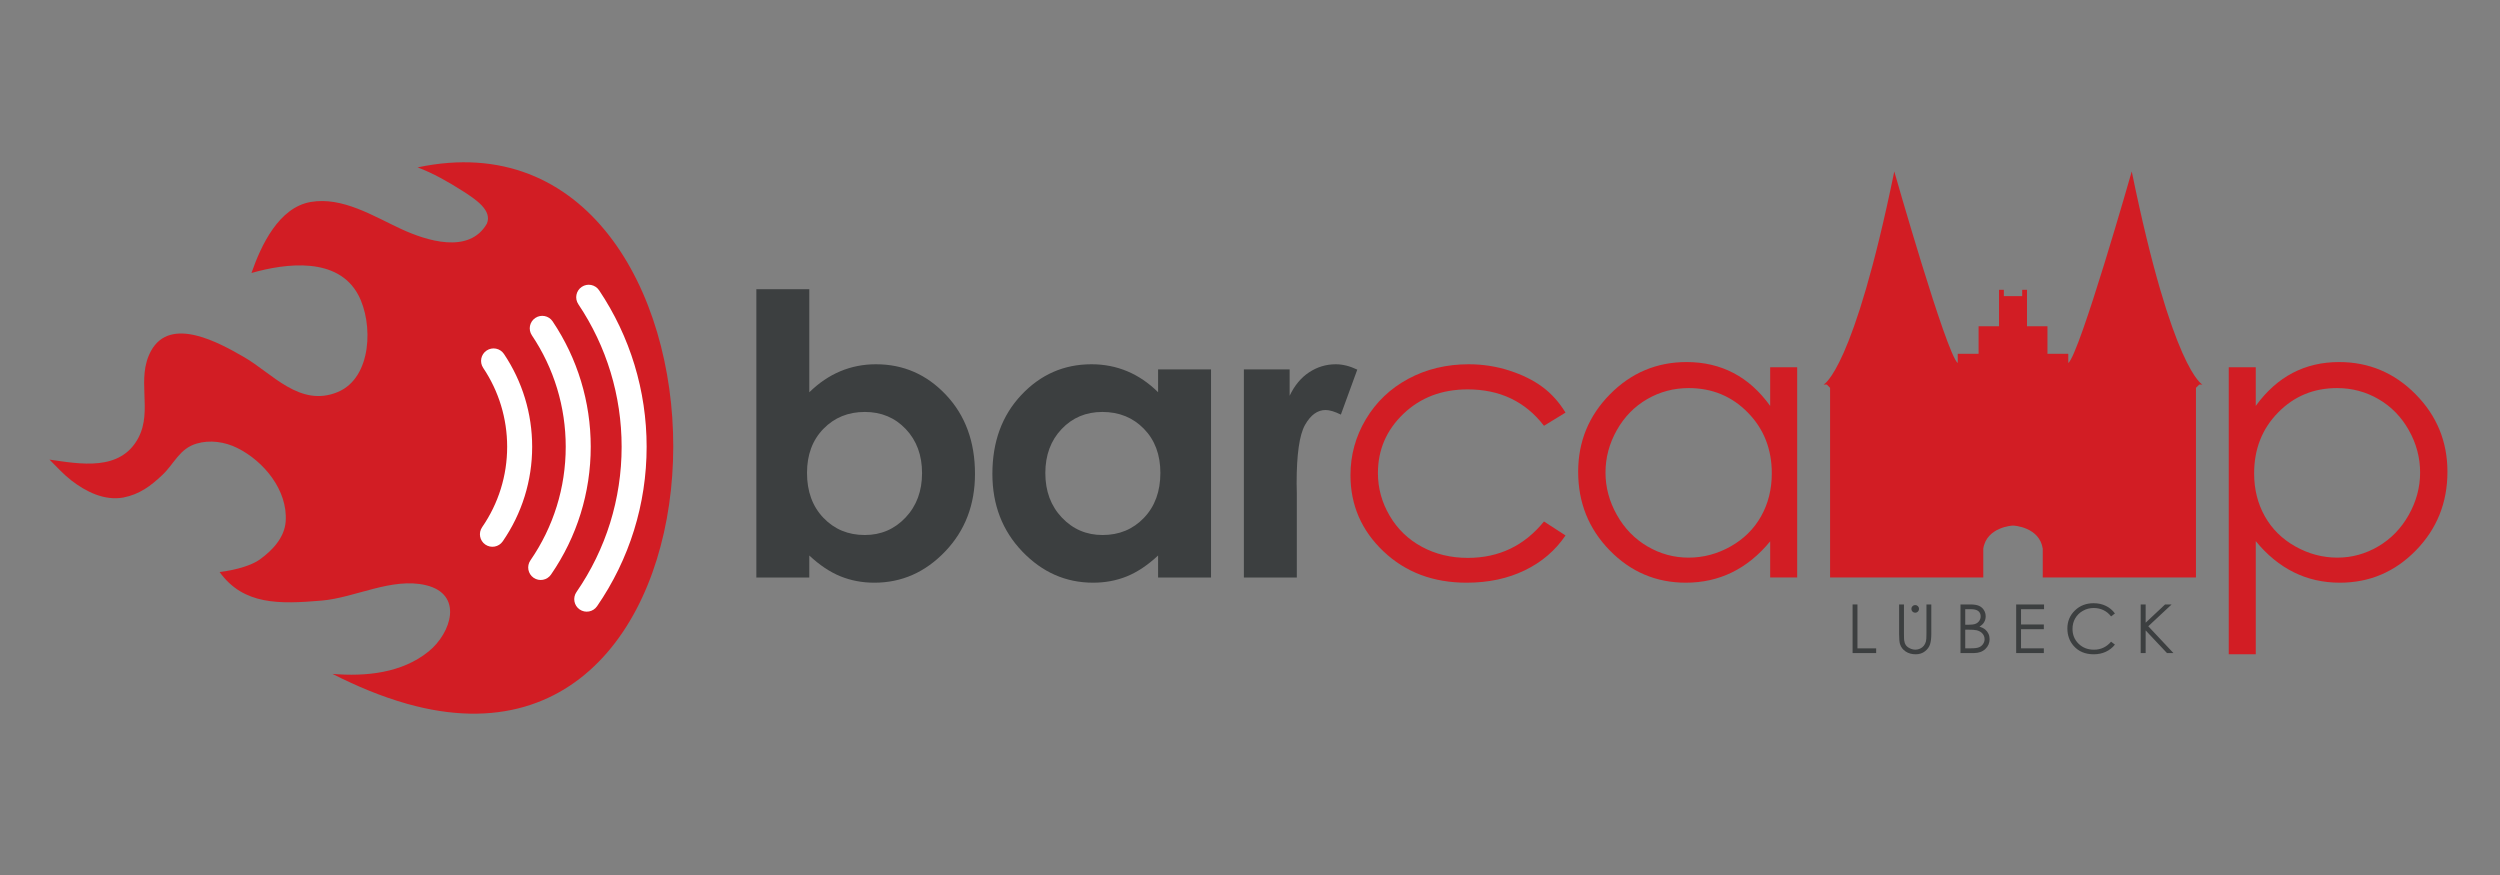 <?xml version="1.0" encoding="UTF-8" standalone="no"?>
<!-- Created with Inkscape (http://www.inkscape.org/) -->
<svg xmlns:dc="http://purl.org/dc/elements/1.1/" xmlns:cc="http://creativecommons.org/ns#" xmlns:rdf="http://www.w3.org/1999/02/22-rdf-syntax-ns#" xmlns:svg="http://www.w3.org/2000/svg" xmlns="http://www.w3.org/2000/svg" xmlns:sodipodi="http://sodipodi.sourceforge.net/DTD/sodipodi-0.dtd" xmlns:inkscape="http://www.inkscape.org/namespaces/inkscape" width="10cm" height="3.5cm" viewBox="0 0 354.331 124.016" id="svg2" version="1.1" inkscape:version="0.91 r13725" sodipodi:docname="Sticker.svg">
  <rect x="0" y="0" width="354.331" height="124.016" fill="#808080" stroke="none"/>
  <defs id="defs4">
    <clipPath id="clipPath3350">
      <path inkscape:connector-curvature="0" id="path3352" d="M 0,300 1000,300 1000,0 0,0 0,300 Z"></path>
    </clipPath>
  </defs>
  <g inkscape:label="Ebene 1" inkscape:groupmode="layer" id="layer1" transform="translate(0,-928.346)">
    <g transform="matrix(0.369,0,0,-0.369,-1.958,1045.772)" inkscape:label="barcampluebeck" id="g3344">
      <g id="g3346">
        <g clip-path="url(#clipPath3350)" id="g3348">
          <g transform="translate(337.482,160)" id="g3354">
            <path inkscape:connector-curvature="0" id="path3356" style="fill:#3c3f40;fill-opacity:1;fill-rule:nonzero;stroke:none" d="m 0,0 c -6.387,0 -11.684,-2.16 -15.894,-6.479 -4.209,-4.319 -6.311,-9.965 -6.311,-16.936 0,-7.119 2.102,-12.873 6.311,-17.265 4.21,-4.394 9.507,-6.59 15.894,-6.59 6.188,0 11.399,2.233 15.632,6.699 4.233,4.467 6.349,10.161 6.349,17.083 0,6.872 -2.081,12.507 -6.239,16.899 C 11.584,-2.196 6.335,0 0,0 m -21.326,47.147 0,-39.589 c 3.671,3.585 7.641,6.275 11.909,8.067 4.268,1.792 8.832,2.689 13.696,2.689 10.571,0 19.552,-3.936 26.946,-11.808 7.395,-7.871 11.092,-17.967 11.092,-30.288 0,-11.881 -3.823,-21.819 -11.464,-29.812 -7.642,-7.993 -16.7,-11.99 -27.17,-11.99 -4.664,0 -9.006,0.816 -13.025,2.446 -4.021,1.63 -8.014,4.294 -11.984,7.995 l 0,-8.462 -20.336,0 0,110.752 20.336,0 z"></path>
          </g>
          <g transform="translate(428.724,160)" id="g3358">
            <path inkscape:connector-curvature="0" id="path3360" style="fill:#3c3f40;fill-opacity:1;fill-rule:nonzero;stroke:none" d="m 0,0 c -6.288,0 -11.511,-2.196 -15.669,-6.589 -4.159,-4.392 -6.238,-10.027 -6.238,-16.899 0,-6.922 2.116,-12.616 6.349,-17.083 4.233,-4.466 9.442,-6.699 15.633,-6.699 6.386,0 11.681,2.196 15.891,6.59 4.209,4.392 6.313,10.146 6.313,17.265 0,6.971 -2.104,12.617 -6.313,16.936 C 11.756,-2.16 6.435,0 0,0 m 21.401,16.334 20.335,0 0,-79.939 -20.335,0 0,8.462 c -3.976,-3.701 -7.963,-6.365 -11.963,-7.995 -3.999,-1.63 -8.334,-2.446 -13.002,-2.446 -10.483,0 -19.551,3.997 -27.203,11.99 -7.651,7.993 -11.476,17.931 -11.476,29.812 0,12.321 3.701,22.417 11.104,30.288 7.402,7.872 16.395,11.808 26.979,11.808 4.868,0 9.438,-0.895 13.71,-2.683 4.272,-1.789 8.222,-4.47 11.851,-8.048 l 0,8.751 z"></path>
          </g>
          <g transform="translate(483.078,176.335)" id="g3362">
            <path inkscape:connector-curvature="0" id="path3364" style="fill:#3c3f40;fill-opacity:1;fill-rule:nonzero;stroke:none" d="m 0,0 17.574,0 0,-10.124 c 1.879,3.96 4.38,6.969 7.498,9.022 3.119,2.053 6.533,3.082 10.244,3.082 2.625,0 5.372,-0.687 8.243,-2.059 l -6.306,-17.275 c -2.376,1.174 -4.329,1.762 -5.861,1.762 -3.119,0 -5.752,-1.908 -7.905,-5.723 -2.151,-3.816 -3.226,-11.299 -3.226,-22.452 l 0.075,-3.887 0,-32.285 L 0,-79.939 0,0 Z"></path>
          </g>
          <g transform="translate(606.619,159.749)" id="g3366">
            <path inkscape:connector-curvature="0" id="path3368" style="fill:#d21d24;fill-opacity:1;fill-rule:nonzero;stroke:none" d="m 0,0 -8.273,-5.069 c -7.164,9.321 -16.935,13.983 -29.317,13.983 -9.897,0 -18.115,-3.125 -24.655,-9.372 -6.539,-6.247 -9.809,-13.836 -9.809,-22.767 0,-5.808 1.505,-11.276 4.514,-16.4 3.009,-5.126 7.135,-9.103 12.382,-11.934 5.247,-2.831 11.127,-4.246 17.642,-4.246 11.936,0 21.684,4.66 29.243,13.984 L 0,-47.185 c -3.88,-5.754 -9.091,-10.218 -15.632,-13.389 -6.542,-3.171 -13.991,-4.759 -22.347,-4.759 -12.834,0 -23.479,4.008 -31.935,12.026 -8.457,8.019 -12.684,17.774 -12.684,29.265 0,7.724 1.977,14.899 5.931,21.523 3.954,6.624 9.39,11.794 16.304,15.511 6.913,3.716 14.649,5.574 23.205,5.574 5.372,0 10.557,-0.804 15.557,-2.413 4.997,-1.609 9.239,-3.703 12.722,-6.286 C -5.397,7.284 -2.438,3.995 0,0"></path>
          </g>
          <g transform="translate(653.95,169.165)" id="g3370">
            <path inkscape:connector-curvature="0" id="path3372" style="fill:#d21d24;fill-opacity:1;fill-rule:nonzero;stroke:none" d="m 0,0 c -5.773,0 -11.104,-1.418 -15.988,-4.252 -4.885,-2.834 -8.77,-6.812 -11.657,-11.937 -2.886,-5.124 -4.33,-10.546 -4.33,-16.261 0,-5.668 1.455,-11.09 4.368,-16.264 2.91,-5.176 6.82,-9.203 11.73,-12.086 4.91,-2.883 10.178,-4.324 15.803,-4.324 5.674,0 11.053,1.428 16.135,4.287 5.082,2.858 8.994,6.727 11.732,11.606 2.738,4.878 4.107,10.373 4.107,16.484 0,9.314 -3.072,17.101 -9.214,23.358 C 16.541,-3.131 8.98,0 0,0 m 41.65,8 0,-80.749 -10.375,0 0,13.879 c -4.349,-5.295 -9.23,-9.266 -14.64,-11.91 -5.41,-2.645 -11.328,-3.969 -17.75,-3.969 -11.414,0 -21.162,4.135 -29.24,12.408 -8.081,8.274 -12.12,18.336 -12.12,30.19 0,11.605 4.077,21.53 12.229,29.778 C -22.094,5.875 -12.283,10 -0.818,10 5.803,10 11.793,8.602 17.154,5.809 22.516,3.014 27.223,-1.203 31.275,-6.844 L 31.275,8 41.65,8 Z"></path>
          </g>
          <g transform="translate(902.954,169.165)" id="g3374">
            <path inkscape:connector-curvature="0" id="path3376" style="fill:#d21d24;fill-opacity:1;fill-rule:nonzero;stroke:none" d="m 0,0 c -8.963,0 -16.51,-3.131 -22.641,-9.389 -6.132,-6.257 -9.197,-14.044 -9.197,-23.358 0,-6.111 1.365,-11.606 4.1,-16.484 2.732,-4.879 6.646,-8.748 11.744,-11.606 5.098,-2.859 10.478,-4.287 16.142,-4.287 5.565,0 10.797,1.441 15.698,4.324 4.898,2.883 8.8,6.91 11.707,12.086 2.906,5.174 4.359,10.596 4.359,16.264 0,5.715 -1.441,11.137 -4.322,16.261 -2.881,5.125 -6.76,9.103 -11.635,11.937 C 11.08,-1.418 5.762,0 0,0 m -41.588,8 10.375,0 0,-14.844 c 4.098,5.641 8.815,9.858 14.147,12.653 C -11.734,8.602 -5.783,10 0.785,10 12.24,10 22.041,5.875 30.189,-2.373 c 8.149,-8.248 12.223,-18.173 12.223,-29.778 0,-11.854 -4.037,-21.916 -12.111,-30.19 -8.074,-8.273 -17.813,-12.408 -29.219,-12.408 -6.42,0 -12.32,1.336 -17.703,4.008 -5.383,2.672 -10.248,6.654 -14.592,11.949 l 0,-43.457 -10.375,0 0,110.249 z"></path>
          </g>
          <g transform="translate(135.053,167.655)" id="g3378">
            <path inkscape:connector-curvature="0" id="path3380" style="fill:#d21d24;fill-opacity:1;fill-rule:nonzero;stroke:none" d="M 0,0 C 13.164,5.489 13.688,26.416 7.842,37.331 0,51.97 -19.794,49.538 -33.161,45.717 -29.459,56.36 -22.658,70.898 -10.384,73 1.805,75.086 13.735,67.519 24.335,62.613 c 9.461,-4.378 26.101,-9.88 32.936,2.076 2.076,5.046 -4.089,9.205 -9.493,12.637 -5.397,3.428 -11.136,6.708 -17.136,8.955 129.83,27.54 133.409,-244.862 -4.037,-206.036 -9.921,2.797 -19.47,6.83 -28.653,11.486 12.835,-1.066 26.657,0.293 36.929,8.62 8.796,7.128 13.441,22 -1.054,25.455 -13.025,3.103 -27.208,-4.828 -40.057,-5.92 -16.175,-1.371 -29.973,-1.778 -39.171,10.976 7.123,0.889 12.631,2.785 15.429,4.809 4.837,3.496 9.528,8.396 9.955,14.637 0.82,11.943 -8.356,23.13 -18.631,28.218 -4.752,2.348 -10.44,3.186 -15.577,1.672 -6.609,-1.949 -8.517,-7.656 -13.15,-12.043 -4.533,-4.293 -8.765,-7.435 -15.015,-8.683 -7.285,-1.287 -14.326,2.213 -19.935,6.56 -3.071,2.385 -5.678,5.272 -8.42,8.014 11.71,-1.674 27.324,-4.693 34.189,8.447 5.516,10.571 -1.031,22.59 4.803,33.282 7.491,13.734 26.508,2.974 35.851,-2.42 C -25.191,7.166 -14.52,-6.048 0,0"></path>
          </g>
          <g transform="translate(198.399,110.289)" id="g3382">
            <path inkscape:connector-curvature="0" id="path3384" style="fill:#ffffff;fill-opacity:1;fill-rule:nonzero;stroke:none" d="M 0,0 C 7.4,10.73 11.312,23.293 11.312,36.33 11.312,49.082 7.564,61.411 0.477,71.983 -1,74.187 -3.983,74.774 -6.187,73.298 -8.39,71.821 -8.978,68.838 -7.501,66.635 -1.478,57.65 1.707,47.171 1.707,36.33 1.707,25.25 -1.618,14.572 -7.906,5.451 -9.413,3.268 -8.863,0.277 -6.68,-1.229 -4.496,-2.734 -1.505,-2.186 0,0"></path>
          </g>
          <g transform="translate(216.945,97.531)" id="g3386">
            <path inkscape:connector-curvature="0" id="path3388" style="fill:#ffffff;fill-opacity:1;fill-rule:nonzero;stroke:none" d="m 0,0 c 9.983,14.486 15.261,31.461 15.261,49.088 0,17.236 -5.059,33.891 -14.63,48.166 -1.477,2.204 -4.461,2.792 -6.663,1.314 -2.204,-1.477 -2.792,-4.46 -1.315,-6.663 C 1.16,79.219 5.656,64.412 5.656,49.088 5.656,33.416 0.966,18.328 -7.909,5.451 -9.414,3.266 -8.863,0.277 -6.68,-1.229 -4.496,-2.734 -1.506,-2.184 0,0"></path>
          </g>
          <g transform="translate(227.442,201.381)" id="g3390">
            <path inkscape:connector-curvature="0" id="path3392" style="fill:#ffffff;fill-opacity:1;fill-rule:nonzero;stroke:none" d="m 0,0 c 10.88,-16.227 16.631,-35.162 16.631,-54.762 0,-20.037 -6.001,-39.334 -17.353,-55.806 -1.505,-2.184 -0.955,-5.174 1.23,-6.68 2.183,-1.504 5.174,-0.953 6.679,1.23 12.461,18.082 19.047,39.264 19.047,61.256 0,21.511 -6.312,42.297 -18.256,60.111 C 6.5,7.552 3.518,8.14 1.314,6.663 -0.889,5.186 -1.477,2.202 0,0"></path>
          </g>
          <g transform="translate(770.371,110.952)" id="g3394"></g>
          <g transform="translate(824.105,252.373)" id="g3398">
            <path inkscape:connector-curvature="0" id="path3400" style="fill:#d21d24;fill-opacity:1;fill-rule:nonzero;stroke:none" d="m 0,0 c 0,0 -19.948,-70.028 -24.374,-73.6 l 0,3.572 -7.999,0 0,10.569 -7.855,0 0,13.995 -1.855,0 0,-2.427 -3.517,0 -0.006,0 -3.516,0 0,2.427 -1.857,0 0,-13.995 -7.854,0 0,-10.569 -7.999,0 0,-3.572 C -71.258,-70.028 -91.206,0 -91.206,0 c -15.69,-76.612 -27.135,-81.835 -27.135,-81.835 l 1.191,0 1.284,-1.285 0,-72.837 58.842,0 0,11.045 c 1.233,8.345 11.278,8.95 11.44,8.883 0.245,0.051 10.17,-0.538 11.403,-8.883 l 0,-11.045 58.84,0 0,72.837 1.286,1.285 1.191,0 c 0,0 -11.446,5.223 -27.136,81.835"></path>
          </g>
          <g transform="translate(716.884,86.064)" id="g3402">
            <path inkscape:connector-curvature="0" id="path3404" style="fill:#3c3f40;fill-opacity:1;fill-rule:nonzero;stroke:none" d="m 0,0 1.867,0 0,-16.875 7.187,0 0,-1.803 -9.054,0 L 0,0 Z"></path>
          </g>
          <g transform="translate(734.75,86.064)" id="g3406">
            <path inkscape:connector-curvature="0" id="path3408" style="fill:#3c3f40;fill-opacity:1;fill-rule:nonzero;stroke:none" d="m 0,0 1.867,0 0,-11.275 c 0,-1.337 0.026,-2.171 0.076,-2.501 0.093,-0.737 0.309,-1.353 0.648,-1.848 0.338,-0.495 0.858,-0.91 1.561,-1.244 0.702,-0.335 1.41,-0.502 2.12,-0.502 0.619,0 1.211,0.131 1.779,0.393 0.566,0.263 1.041,0.627 1.422,1.092 0.381,0.466 0.66,1.03 0.838,1.69 0.127,0.473 0.19,1.447 0.19,2.92 l 0,11.275 1.866,0 0,-11.275 c 0,-1.668 -0.163,-3.016 -0.488,-4.044 -0.326,-1.029 -0.978,-1.924 -1.956,-2.686 -0.978,-0.762 -2.16,-1.142 -3.549,-1.142 -1.507,0 -2.798,0.359 -3.872,1.079 -1.075,0.719 -1.795,1.672 -2.159,2.857 C 0.114,-14.483 0,-13.172 0,-11.275 L 0,0 Z"></path>
          </g>
          <g transform="translate(740.934,85.829)" id="g3410">
            <path inkscape:connector-curvature="0" id="path3412" style="fill:#3c3f40;fill-opacity:1;fill-rule:nonzero;stroke:none" d="M 0,0 C 0.406,0 0.753,-0.145 1.041,-0.432 1.329,-0.72 1.473,-1.066 1.473,-1.473 1.473,-1.88 1.329,-2.227 1.041,-2.515 0.753,-2.802 0.406,-2.946 0,-2.946 c -0.406,0 -0.754,0.144 -1.041,0.431 -0.288,0.288 -0.432,0.635 -0.432,1.042 0,0.407 0.144,0.753 0.432,1.041 C -0.754,-0.145 -0.406,0 0,0"></path>
          </g>
          <g transform="translate(760.154,76.375)" id="g3414">
            <path inkscape:connector-curvature="0" id="path3416" style="fill:#3c3f40;fill-opacity:1;fill-rule:nonzero;stroke:none" d="m 0,0 0,-7.161 2.314,0 c 1.366,0 2.367,0.134 3.002,0.4 0.636,0.267 1.147,0.684 1.533,1.251 0.385,0.567 0.579,1.181 0.579,1.841 0,0.829 -0.272,1.553 -0.814,2.171 C 6.071,-0.88 5.326,-0.457 4.377,-0.229 3.74,-0.076 2.634,0 1.056,0 L 0,0 Z m 0,7.86 0,-5.98 1.068,0 c 1.298,0 2.252,0.12 2.864,0.361 0.61,0.241 1.093,0.622 1.45,1.144 0.356,0.52 0.535,1.097 0.535,1.732 0,0.856 -0.3,1.527 -0.897,2.013 C 4.422,7.616 3.469,7.86 2.163,7.86 L 0,7.86 Z m -1.829,1.828 3.683,0 C 3.335,9.688 4.474,9.513 5.27,9.161 6.064,8.811 6.693,8.271 7.154,7.543 7.616,6.814 7.847,6.006 7.847,5.117 7.847,4.288 7.645,3.532 7.24,2.851 6.836,2.17 6.242,1.617 5.459,1.194 6.429,0.864 7.176,0.477 7.699,0.032 8.223,-0.412 8.63,-0.95 8.921,-1.58 9.212,-2.211 9.357,-2.895 9.357,-3.631 9.357,-5.129 8.81,-6.397 7.713,-7.434 6.617,-8.471 5.146,-8.989 3.301,-8.989 l -5.13,0 0,18.677 z"></path>
          </g>
          <g transform="translate(779.715,86.064)" id="g3418">
            <path inkscape:connector-curvature="0" id="path3420" style="fill:#3c3f40;fill-opacity:1;fill-rule:nonzero;stroke:none" d="m 0,0 10.704,0 0,-1.828 -8.837,0 0,-5.854 8.761,0 0,-1.829 -8.761,0 0,-7.339 8.761,0 0,-1.828 L 0,-18.678 0,0 Z"></path>
          </g>
          <g transform="translate(817.642,82.597)" id="g3422">
            <path inkscape:connector-curvature="0" id="path3424" style="fill:#3c3f40;fill-opacity:1;fill-rule:nonzero;stroke:none" d="m 0,0 -1.473,-1.13 c -0.812,1.059 -1.788,1.86 -2.926,2.406 -1.139,0.546 -2.39,0.82 -3.752,0.82 -1.491,0 -2.87,-0.358 -4.14,-1.074 -1.27,-0.714 -2.254,-1.675 -2.952,-2.881 -0.698,-1.207 -1.047,-2.564 -1.047,-4.07 0,-2.277 0.78,-4.177 2.342,-5.701 1.562,-1.524 3.532,-2.286 5.911,-2.286 2.615,0 4.804,1.024 6.564,3.073 L 0,-11.96 c -0.931,-1.186 -2.093,-2.102 -3.485,-2.749 -1.393,-0.648 -2.949,-0.972 -4.666,-0.972 -3.268,0 -5.846,1.088 -7.733,3.263 -1.583,1.837 -2.375,4.055 -2.375,6.654 0,2.734 0.959,5.035 2.876,6.901 1.918,1.866 4.32,2.8 7.206,2.8 1.743,0 3.319,-0.345 4.724,-1.036 C -2.049,2.212 -0.897,1.245 0,0"></path>
          </g>
          <g transform="translate(827.543,86.064)" id="g3426">
            <path inkscape:connector-curvature="0" id="path3428" style="fill:#3c3f40;fill-opacity:1;fill-rule:nonzero;stroke:none" d="m 0,0 1.905,0 0,-7.009 7.466,7.009 2.508,0 -8.971,-8.38 9.669,-10.298 -2.486,0 -8.186,8.7 0,-8.7 -1.905,0 L 0,0 Z"></path>
          </g>
        </g>
      </g>
    </g>
  </g>
</svg>
